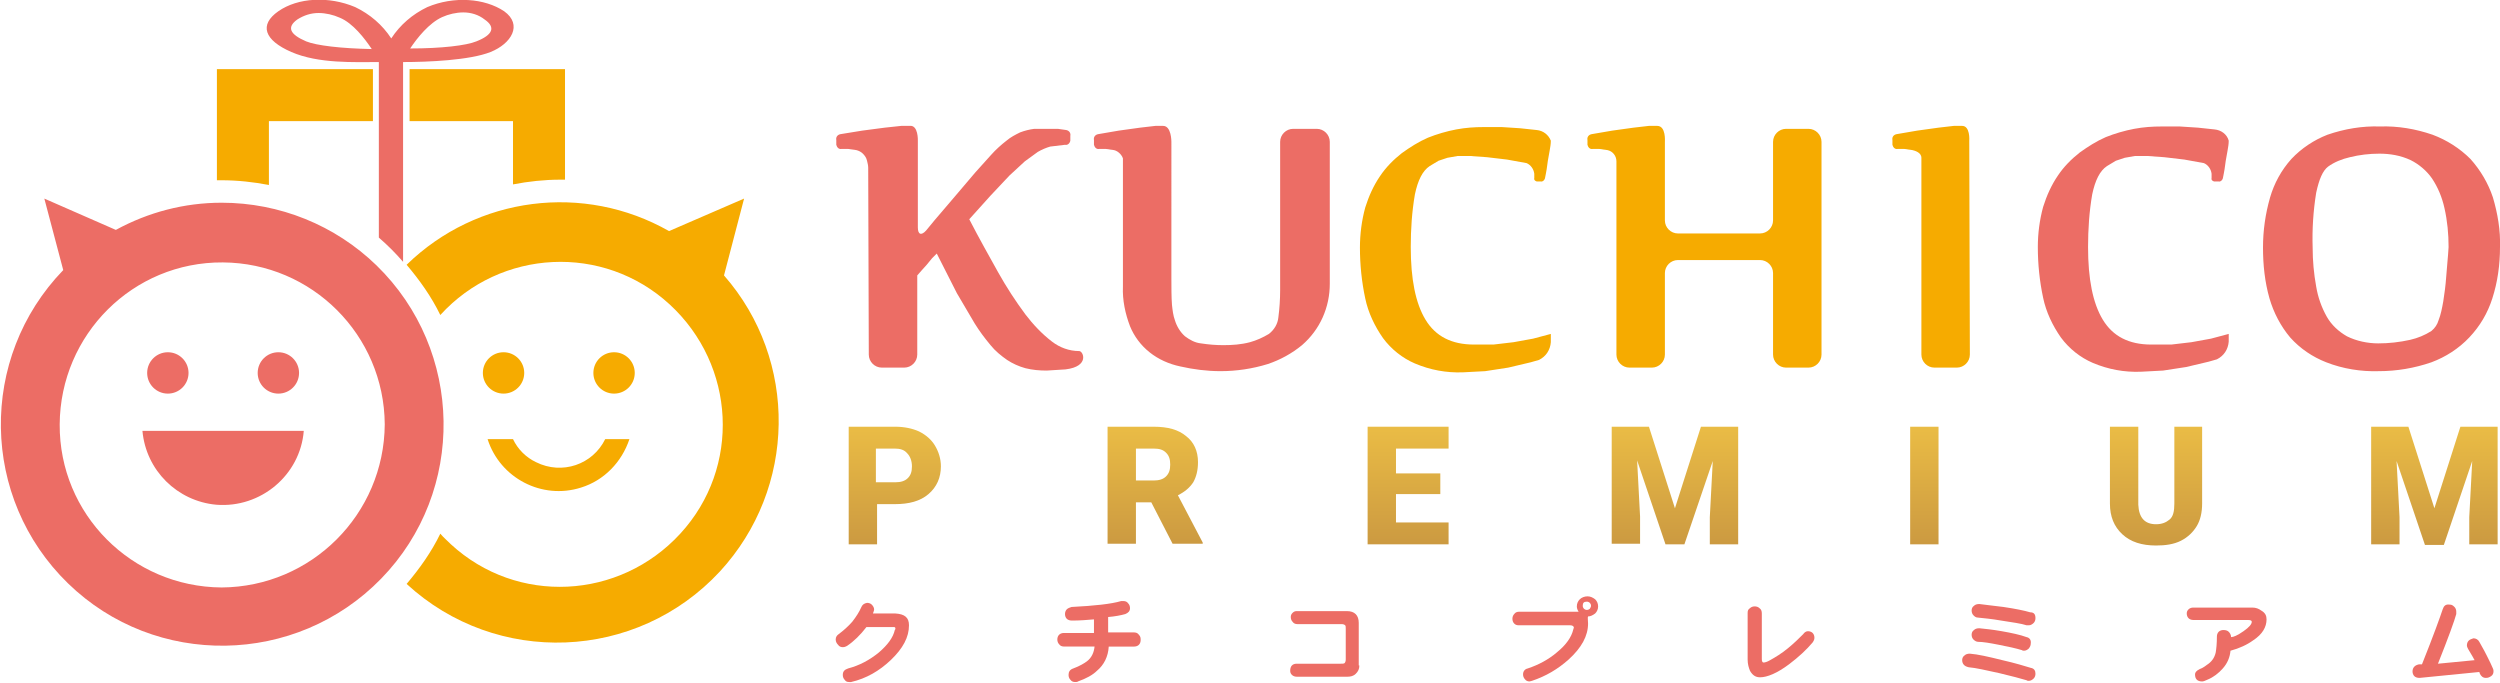 <?xml version="1.0" encoding="utf-8"?>
<!-- Generator: Adobe Illustrator 21.0.2, SVG Export Plug-In . SVG Version: 6.00 Build 0)  -->
<svg version="1.1" id="レイヤー_1" xmlns="http://www.w3.org/2000/svg" xmlns:xlink="http://www.w3.org/1999/xlink" x="0px"
	 y="0px" viewBox="0 0 423 115.5" style="enable-background:new 0 0 423 115.5;" xml:space="preserve">
<style type="text/css">
	.st0{fill:#F6AB00;}
	.st1{fill:#EC6D65;}
	.st2{fill:url(#SVGID_1_);}
	.st3{fill:url(#SVGID_2_);}
	.st4{fill:url(#SVGID_3_);}
	.st5{fill:url(#SVGID_4_);}
	.st6{fill:url(#SVGID_5_);}
	.st7{fill:url(#SVGID_6_);}
	.st8{fill:url(#SVGID_7_);}
</style>
<title>アセット 1</title>
<path class="st0" d="M63.1,11.7H36.7v18.8h0.8c2.7,0,5.4,0.3,8,0.8V20.5h17.6V11.7z M69.3,11.7v8.8h17.5v10.7c2.6-0.5,5.3-0.8,8-0.8
	h0.8V11.7L69.3,11.7z"/>
<circle class="st0" cx="85.2" cy="63.1" r="3.5"/>
<circle class="st0" cx="103.9" cy="63.1" r="3.5"/>
<path class="st0" d="M102.4,74.3c-2.1,4.3-7.3,6.1-11.7,3.9c-1.7-0.8-3.1-2.2-3.9-3.9h-4.3c2.1,6.6,9.2,10.3,15.8,8.2
	c3.9-1.2,6.9-4.3,8.2-8.2H102.4z M122.5,46.6l3.4-13l-12.7,5.5c-14.4-8.2-32.5-5.9-44.4,5.7c2.2,2.6,4.2,5.4,5.7,8.5
	c10.2-11.2,27.6-12.1,38.8-1.8s12.1,27.6,1.8,38.8s-27.6,12.1-38.8,1.8c-0.6-0.6-1.3-1.2-1.8-1.8c-1.5,3.1-3.5,5.9-5.7,8.5
	c15.2,14,38.9,13.1,53-2.1C134.8,82.6,135.1,61,122.5,46.6z"/>
<path class="st1" d="M51.4,72.9c-0.6,7.5-7.3,13.1-14.8,12.5c-6.6-0.6-11.9-5.8-12.5-12.5H51.4z"/>
<circle class="st1" cx="28.4" cy="63.1" r="3.5"/>
<circle class="st1" cx="47.1" cy="63.1" r="3.5"/>
<path class="st1" d="M85.3,1.9c-3.3-2.2-8.5-2.6-13-0.7c-2.5,1.2-4.6,3-6.1,5.3c-1.5-2.3-3.6-4.1-6.1-5.3c-4.5-1.9-9.7-1.6-13,0.7
	s-2.4,4.9,2.2,6.9s10.7,1.7,14.8,1.7v29.7c1.5,1.3,2.8,2.6,4.1,4.1V10.5c4.2,0,11.3-0.3,14.8-1.7S88.5,4.2,85.3,1.9z M51.8,7
	c-2.8-1.2-3.3-2.4-1.5-3.7c1.1-0.7,2.3-1.1,3.6-1.1c1.2,0,2.5,0.3,3.6,0.8c2.2,0.9,4.2,3.5,5.4,5.3C57.7,8.2,53.5,7.7,51.8,7z
	 M80.6,7c-1.7,0.7-5.9,1.2-11.2,1.2c1.2-1.8,3.2-4.3,5.4-5.3c1.1-0.5,2.4-0.8,3.6-0.8c1.3,0,2.6,0.4,3.6,1.2
	C83.9,4.6,83.4,5.9,80.6,7z M37.5,34.3c-6.3,0-12.4,1.6-17.9,4.6L7.5,33.6l3.2,12.1c-14.4,14.9-14,38.6,0.8,53s38.6,14,53-0.8
	s14-38.6-0.8-53C56.7,38.1,47.3,34.3,37.5,34.3z M37.5,99.4C22.3,99.3,10,87,10.1,71.8s12.4-27.5,27.6-27.4
	C52.8,44.5,65,56.7,65.1,71.8C65,87,52.7,99.3,37.5,99.4L37.5,99.4z M423,41.8c0,3-0.4,5.9-1.3,8.7c-0.8,2.5-2.1,4.7-3.9,6.6
	c-1.8,1.9-4,3.3-6.4,4.2c-2.9,1-5.9,1.5-8.9,1.5c-3,0.1-6.1-0.4-8.9-1.5c-2.3-0.9-4.4-2.3-6.1-4.2c-1.6-1.9-2.8-4.2-3.5-6.6
	c-0.8-2.8-1.1-5.7-1.1-8.6c0-2.9,0.4-5.7,1.2-8.5c0.7-2.4,1.9-4.6,3.6-6.5c1.7-1.8,3.8-3.2,6.1-4.1c2.9-1,5.9-1.5,8.9-1.4
	c3-0.1,6,0.4,8.9,1.4c2.4,0.9,4.6,2.3,6.4,4.1c1.7,1.9,3,4.1,3.8,6.5C422.6,36.1,423.1,39,423,41.8L423,41.8z M414.3,41.8
	c0-2.2-0.2-4.4-0.7-6.6c-0.4-1.8-1.1-3.5-2.1-5c-0.9-1.3-2.2-2.4-3.6-3.1c-1.7-0.8-3.5-1.1-5.3-1.1c-1.7,0-3.4,0.2-5,0.6
	c-1.3,0.3-2.6,0.8-3.7,1.6c-0.9,0.7-1.5,2.1-2,4.4c-0.5,3.1-0.7,6.2-0.6,9.3c0,2.2,0.2,4.4,0.6,6.6c0.3,1.8,0.9,3.5,1.8,5.1
	c0.8,1.4,2,2.5,3.4,3.3c1.6,0.8,3.5,1.2,5.3,1.2c1.8,0,3.6-0.2,5.4-0.6c1.3-0.3,2.5-0.8,3.6-1.5c0.6-0.5,1-1.1,1.2-1.8
	c0.4-1,0.6-2.1,0.8-3.2c0.2-1.3,0.4-2.7,0.5-4.2C414,45.3,414.2,43.6,414.3,41.8L414.3,41.8z M222.6,21.8h-3.8c-1.2,0-2.2,1-2.2,2.2
	v25.1c0,1.5-0.1,3.1-0.3,4.6c-0.1,1.1-0.7,2.1-1.6,2.8c-1,0.6-2.1,1.1-3.2,1.4c-1.5,0.4-3,0.5-4.5,0.5c-1.3,0-2.5-0.1-3.8-0.3
	c-1-0.1-1.9-0.6-2.7-1.2c-0.8-0.7-1.4-1.7-1.7-2.7c-0.3-0.8-0.4-1.7-0.5-2.6c-0.1-1.2-0.1-3.2-0.1-4.4V24c0-0.1,0-2.7-1.4-2.7h-1.3
	l-2.6,0.3l-3.6,0.5l-3.5,0.6c-0.5,0.1-0.8,0.5-0.7,1v0.8c0.1,0.4,0.4,0.8,0.9,0.7c0,0,0,0,0,0h1.1l1.4,0.2c0.4,0.1,0.7,0.3,1,0.6
	c0.2,0.2,0.4,0.5,0.5,0.8v21.7c-0.1,2.3,0.4,4.6,1.2,6.7c0.7,1.7,1.8,3.2,3.3,4.4c1.5,1.2,3.3,2,5.2,2.4c2.2,0.5,4.5,0.8,6.8,0.8
	c2.7,0,5.4-0.4,8-1.2c2.1-0.7,4.1-1.8,5.8-3.2c1.5-1.3,2.7-2.9,3.5-4.7c0.8-1.8,1.2-3.7,1.2-5.7V24c0-1.2-1-2.2-2.2-2.2
	C222.7,21.8,222.7,21.8,222.6,21.8L222.6,21.8z"/>
<path class="st0" d="M306,21.8h-3.8c-1.2,0-2.2,1-2.2,2.2c0,0,0,0,0,0v13.3c0,1.2-1,2.2-2.2,2.2l0,0h-13.9c-1.2,0-2.2-1-2.2-2.2
	c0,0,0,0,0,0V24c0-0.1,0.2-2.7-1.3-2.7H279l-2.6,0.3l-3.6,0.5l-3.5,0.6c-0.5,0.1-0.8,0.5-0.7,1v0.8c0.1,0.4,0.4,0.8,0.9,0.7
	c0,0,0,0,0,0h1.1l1.4,0.2c0.9,0.2,1.5,1,1.5,1.9V60c0,1.2,1,2.2,2.2,2.2l0,0h3.8c1.2,0,2.2-1,2.2-2.2c0,0,0,0,0,0V46.2
	c0-1.2,1-2.2,2.2-2.2l0,0h13.9c1.2,0,2.2,1,2.2,2.2c0,0,0,0,0,0V60c0,1.2,1,2.2,2.2,2.2l0,0h3.8c1.2,0,2.2-1,2.2-2.2c0,0,0,0,0,0V24
	C308.2,22.8,307.2,21.8,306,21.8L306,21.8z M333.2,23.8c0,0,0.2-2.6-1.3-2.5h-1.3l-2.6,0.3l-3.6,0.5l-3.5,0.6
	c-0.5,0.1-0.8,0.5-0.7,1v0.8c0.1,0.4,0.4,0.8,0.9,0.7c0,0,0,0,0,0h1.1l1.4,0.2c0.4,0.1,1.5,0.4,1.5,1.3V60c0,1.2,1,2.2,2.2,2.2l0,0
	h3.8c1.2,0,2.2-1,2.2-2.2c0,0,0,0,0,0L333.2,23.8z"/>
<path class="st1" d="M374.8,30.7h0.6c0.3,0.1,0.6-0.2,0.7-0.5c0,0,0,0,0,0c0,0,0.3-1.4,0.4-2.3s0.3-1.7,0.4-2.4
	c0.1-0.6,0.2-1.1,0.2-1.7c-0.3-1.1-1.3-1.8-2.4-1.9l-2.8-0.3l-3.1-0.2h-3c-1.6,0-3.1,0.1-4.7,0.4c-1.6,0.3-3.3,0.8-4.8,1.4
	c-1.6,0.7-3,1.6-4.4,2.6c-1.4,1.1-2.7,2.4-3.7,3.9c-1.1,1.6-1.9,3.4-2.5,5.3c-0.6,2.2-0.9,4.5-0.9,6.8c0,2.9,0.3,5.8,0.9,8.6
	c0.5,2.4,1.6,4.7,3,6.7c1.4,1.9,3.3,3.4,5.4,4.3c2.6,1.1,5.3,1.6,8.1,1.5l3.8-0.2l3.9-0.6l3.8-0.9l1.4-0.4c1.2-0.6,1.9-1.7,2-3v-1.3
	l-3,0.8l-3.3,0.6l-3.4,0.4H364c-3.8,0-6.5-1.4-8.2-4.2c-1.7-2.8-2.5-6.9-2.5-12.3c0-3,0.2-6,0.7-8.9c0.5-2.4,1.3-4,2.5-4.8l1.5-0.9
	l1.5-0.5l1.7-0.3h2.2l2.8,0.2l3.4,0.4l3.3,0.6c0.7,0.3,1.2,1,1.3,1.8c0,0.2,0,0.5,0,0.7c-0.1,0.3,0.1,0.5,0.4,0.6
	C374.6,30.7,374.7,30.7,374.8,30.7z"/>
<path class="st0" d="M260.1,30.7h0.6c0.3,0.1,0.6-0.2,0.7-0.5c0,0,0,0,0,0c0,0,0.3-1.4,0.4-2.3s0.3-1.7,0.4-2.4
	c0.1-0.6,0.2-1.1,0.2-1.7c-0.4-1-1.3-1.7-2.4-1.8l-2.8-0.3l-3.1-0.2h-3c-1.6,0-3.1,0.1-4.7,0.4c-1.6,0.3-3.3,0.8-4.8,1.4
	c-1.6,0.7-3,1.6-4.4,2.6c-1.4,1.1-2.7,2.4-3.7,3.9c-1.1,1.6-1.9,3.4-2.5,5.3c-0.6,2.2-0.9,4.5-0.9,6.8c0,2.9,0.3,5.8,0.9,8.6
	c0.5,2.4,1.6,4.7,3,6.7c1.4,1.9,3.3,3.4,5.4,4.3c2.6,1.1,5.3,1.6,8.1,1.5l3.8-0.2l3.9-0.6l3.8-0.9l1.4-0.4c1.2-0.6,1.9-1.7,2-3v-1.4
	l-3,0.8l-3.3,0.6l-3.4,0.4h-3.3c-3.8,0-6.5-1.4-8.2-4.2c-1.7-2.8-2.5-6.9-2.5-12.3c0-3,0.2-6,0.7-8.9c0.5-2.4,1.3-4,2.5-4.8l1.5-0.9
	l1.5-0.5l1.7-0.3h2.2l2.8,0.2L255,27l3.3,0.6c0.7,0.3,1.2,1,1.3,1.8c0,0.2,0,0.5,0,0.7c-0.1,0.3,0.1,0.5,0.4,0.6
	C260,30.7,260.1,30.7,260.1,30.7z"/>
<path class="st1" d="M182.6,59.4c-1.7,0-3.3-0.6-4.6-1.6c-1.7-1.3-3.2-2.9-4.5-4.6c-1.7-2.3-3.2-4.6-4.6-7.1c-1.5-2.7-3.2-5.7-4.9-9
	l3.6-4l3.2-3.4l2.6-2.4l2.2-1.6c0.7-0.4,1.4-0.7,2.1-0.9l2.5-0.3c0.4,0.1,0.8-0.2,0.9-0.7c0,0,0,0,0,0V23c0.1-0.5-0.2-0.9-0.7-1
	l-1.4-0.2h-4c-0.8,0.1-1.6,0.3-2.4,0.6c-0.8,0.4-1.6,0.8-2.3,1.4c-0.9,0.7-1.8,1.5-2.6,2.4l-2.7,3l-3.4,4l-3.5,4.1l-1.4,1.7
	c-0.8,0.9-1.4,0.7-1.4-0.5V23.8c0,0,0.1-2.7-1.4-2.5h-1.4l-2.8,0.3l-3.8,0.5l-3.7,0.6c-0.5,0.1-0.8,0.5-0.7,1v0.8
	c0.1,0.4,0.4,0.8,0.9,0.7c0,0,0,0,0,0h1.1l1.4,0.2c0.4,0.1,0.8,0.3,1.1,0.6c0.3,0.3,0.6,0.7,0.7,1.2c0.1,0.4,0.2,0.8,0.2,1.2L147,60
	c0,1.2,1,2.2,2.2,2.2h3.8c1.2,0,2.2-1,2.2-2.2V46.6l0.7-0.8l0.9-1l0.9-1.1l0.8-0.8l3.4,6.7c1.1,1.9,2.1,3.6,3,5.1
	c0.8,1.3,1.7,2.5,2.7,3.7c0.8,1,1.8,1.8,2.8,2.5c0.9,0.6,2,1.1,3.1,1.4c1.2,0.3,2.4,0.4,3.6,0.4l3.2-0.2
	C184.4,62,183.3,59.4,182.6,59.4L182.6,59.4z"/>
<g>
	<linearGradient id="SVGID_1_" gradientUnits="userSpaceOnUse" x1="151.388" y1="72.167" x2="151.388" y2="92.073">
		<stop  offset="0" style="stop-color:#EABC45"/>
		<stop  offset="1" style="stop-color:#CC9A41"/>
	</linearGradient>
	<path class="st2" d="M148.4,85.3v6.8h-4.8V72.2h7.9c1.5,0,2.9,0.3,4,0.8c1.2,0.6,2.1,1.4,2.7,2.4s1,2.2,1,3.5
		c0,1.9-0.7,3.5-2.1,4.7c-1.4,1.2-3.3,1.7-5.7,1.7H148.4z M148.4,81.6h3.1c0.9,0,1.6-0.2,2.1-0.7c0.5-0.5,0.7-1.1,0.7-2
		c0-0.9-0.3-1.7-0.8-2.2c-0.5-0.6-1.2-0.8-2.1-0.8h-3.2V81.6z"/>
	<linearGradient id="SVGID_2_" gradientUnits="userSpaceOnUse" x1="195.452" y1="72.167" x2="195.452" y2="92.073">
		<stop  offset="0" style="stop-color:#EABC45"/>
		<stop  offset="1" style="stop-color:#CC9A41"/>
	</linearGradient>
	<path class="st3" d="M194.8,85h-2.6v7h-4.8V72.2h7.8c2.4,0,4.2,0.5,5.5,1.6c1.3,1,2,2.5,2,4.4c0,1.4-0.3,2.5-0.8,3.4
		c-0.6,0.9-1.4,1.6-2.6,2.2l4.2,8v0.2h-5.1L194.8,85z M192.2,81.3h3c0.9,0,1.6-0.2,2.1-0.7c0.5-0.5,0.7-1.1,0.7-2
		c0-0.9-0.2-1.5-0.7-2c-0.5-0.5-1.1-0.7-2.1-0.7h-3V81.3z"/>
	<linearGradient id="SVGID_3_" gradientUnits="userSpaceOnUse" x1="238.21" y1="72.167" x2="238.21" y2="92.073">
		<stop  offset="0" style="stop-color:#EABC45"/>
		<stop  offset="1" style="stop-color:#CC9A41"/>
	</linearGradient>
	<path class="st4" d="M243.7,83.6h-7.5v4.8h8.9v3.7h-13.7V72.2h13.7v3.7h-8.9v4.2h7.5V83.6z"/>
	<linearGradient id="SVGID_4_" gradientUnits="userSpaceOnUse" x1="283.401" y1="72.167" x2="283.401" y2="92.073">
		<stop  offset="0" style="stop-color:#EABC45"/>
		<stop  offset="1" style="stop-color:#CC9A41"/>
	</linearGradient>
	<path class="st5" d="M279,72.2l4.4,13.8l4.4-13.8h6.3v19.9h-4.8v-4.6l0.5-9.5L285,92.1h-3.2L277,77.9l0.5,9.5v4.6h-4.8V72.2H279z"
		/>
	<linearGradient id="SVGID_5_" gradientUnits="userSpaceOnUse" x1="325.565" y1="72.167" x2="325.565" y2="92.073">
		<stop  offset="0" style="stop-color:#EABC45"/>
		<stop  offset="1" style="stop-color:#CC9A41"/>
	</linearGradient>
	<path class="st6" d="M328,92.1h-4.8V72.2h4.8V92.1z"/>
	<linearGradient id="SVGID_6_" gradientUnits="userSpaceOnUse" x1="364.714" y1="72.167" x2="364.714" y2="92.347">
		<stop  offset="0" style="stop-color:#EABC45"/>
		<stop  offset="1" style="stop-color:#CC9A41"/>
	</linearGradient>
	<path class="st7" d="M372.6,72.2v13c0,1.5-0.3,2.8-0.9,3.8s-1.5,1.9-2.7,2.5s-2.6,0.8-4.2,0.8c-2.4,0-4.3-0.6-5.7-1.9
		s-2.1-3-2.1-5.2V72.2h4.8v13.2c0.1,2.2,1.1,3.3,3,3.3c1,0,1.7-0.3,2.3-0.8s0.8-1.4,0.8-2.7v-13H372.6z"/>
	<linearGradient id="SVGID_7_" gradientUnits="userSpaceOnUse" x1="411.943" y1="72.167" x2="411.943" y2="92.073">
		<stop  offset="0" style="stop-color:#EABC45"/>
		<stop  offset="1" style="stop-color:#CC9A41"/>
	</linearGradient>
	<path class="st8" d="M407.5,72.2l4.4,13.8l4.4-13.8h6.3v19.9h-4.8v-4.6l0.5-9.5l-4.8,14.2h-3.2l-4.8-14.2l0.5,9.5v4.6h-4.8V72.2
		H407.5z"/>
</g>
<g>
	<path class="st1" d="M153.8,105.8c0,2-1,3.9-3.1,5.9c-1.9,1.8-4.1,3.1-6.7,3.7c-0.1,0-0.2,0-0.3,0c-0.4,0-0.6-0.1-0.8-0.4
		c-0.2-0.2-0.3-0.5-0.3-0.8c0-0.6,0.3-0.9,0.9-1.1c1.9-0.5,3.6-1.4,5.2-2.7c1.5-1.3,2.4-2.5,2.7-3.8c0.1-0.1,0.1-0.2,0.1-0.3
		c0-0.1-0.1-0.2-0.2-0.2c0.1,0-0.1,0-0.5,0h-4.2c-1,1.3-2.1,2.4-3.3,3.2c-0.2,0.1-0.4,0.2-0.7,0.2c-0.3,0-0.6-0.1-0.8-0.4
		c-0.2-0.2-0.4-0.5-0.4-0.9c0-0.4,0.2-0.7,0.5-0.9c0.8-0.6,1.6-1.3,2.3-2.1c0.7-0.9,1.2-1.7,1.5-2.4c0.2-0.5,0.5-0.7,1-0.8
		c0.3,0,0.6,0.1,0.8,0.3c0.2,0.2,0.4,0.5,0.4,0.8c0,0.2-0.1,0.4-0.2,0.7h3.8C153.1,103.9,153.8,104.5,153.8,105.8z"/>
	<path class="st1" d="M193,108.3c0,0.3-0.1,0.6-0.3,0.8c-0.2,0.2-0.5,0.3-0.8,0.3h-4.3c-0.1,1.7-0.8,3.1-2,4.1
		c-0.7,0.7-1.8,1.3-3.2,1.8c-0.1,0.1-0.3,0.1-0.5,0.1c-0.3,0-0.6-0.1-0.8-0.4c-0.2-0.2-0.3-0.5-0.3-0.8c0-0.5,0.2-0.9,0.8-1.1
		c1.1-0.4,1.9-0.9,2.3-1.2c0.8-0.6,1.2-1.5,1.3-2.5h-5.1c-0.4,0-0.7-0.1-0.9-0.4c-0.2-0.2-0.3-0.5-0.3-0.8c0-0.3,0.1-0.6,0.3-0.8
		c0.2-0.2,0.5-0.3,0.8-0.3h5.1c0-0.7,0-1.5,0-2.3c-1.2,0.1-2.4,0.2-3.7,0.2c-0.4,0-0.7-0.1-0.9-0.3c-0.2-0.2-0.3-0.5-0.3-0.8
		c0-0.3,0.1-0.6,0.3-0.8c0.2-0.2,0.5-0.3,0.8-0.4c3.9-0.2,6.7-0.5,8.4-1c0.1,0,0.3,0,0.4,0c0.3,0,0.6,0.1,0.8,0.4
		c0.2,0.2,0.3,0.5,0.3,0.8c0,0.5-0.3,0.8-0.8,1c-0.7,0.2-1.7,0.4-2.9,0.5l0,2.6h4.3c0.4,0,0.7,0.1,0.9,0.4
		C193,107.7,193,108,193,108.3z"/>
	<path class="st1" d="M230,112.6c0,0.6-0.2,1-0.6,1.4c-0.4,0.4-0.9,0.5-1.4,0.5h-8.6c-0.3,0-0.6-0.1-0.8-0.3
		c-0.2-0.2-0.3-0.4-0.3-0.7c0-0.8,0.4-1.2,1.1-1.2h7.4c0.3,0,0.6,0,0.7-0.1c0.1-0.1,0.2-0.3,0.2-0.6v-5.2c0-0.3,0-0.5-0.1-0.6
		c-0.1-0.1-0.3-0.2-0.6-0.2h-7.5c-0.3,0-0.6-0.1-0.8-0.4c-0.2-0.2-0.3-0.5-0.3-0.8c0-0.3,0.1-0.5,0.3-0.7c0.2-0.2,0.4-0.3,0.7-0.3
		h8.5c1.3,0,2,0.7,2,2V112.6z"/>
	<path class="st1" d="M268.7,105.5c0,2.1-1.1,4.1-3.3,6.1c-1.8,1.6-3.8,2.8-6.2,3.6c-0.1,0-0.3,0.1-0.4,0.1c-0.3,0-0.6-0.1-0.8-0.4
		c-0.2-0.2-0.3-0.5-0.3-0.8c0-0.5,0.3-0.9,0.8-1c1.8-0.6,3.5-1.5,4.9-2.7c1.6-1.3,2.5-2.6,2.8-3.9c0-0.1,0.1-0.2,0.1-0.3
		c0-0.2-0.2-0.4-0.6-0.4H257c-0.4,0-0.6-0.1-0.8-0.3c-0.2-0.2-0.3-0.5-0.3-0.8c0-0.3,0.1-0.6,0.3-0.8c0.2-0.3,0.5-0.4,0.9-0.4h9.6
		c0.1,0,0.3,0,0.4,0c-0.2-0.3-0.3-0.6-0.3-0.9c0-0.5,0.2-0.9,0.5-1.2c0.3-0.3,0.8-0.5,1.3-0.5c0.5,0,0.9,0.2,1.3,0.5
		c0.3,0.3,0.5,0.7,0.5,1.2c0,0.5-0.2,0.9-0.5,1.2c-0.4,0.3-0.8,0.5-1.2,0.5h0C268.6,104.5,268.7,104.9,268.7,105.5z M269.2,102.5
		c0-0.2-0.1-0.4-0.2-0.5c-0.1-0.1-0.3-0.2-0.5-0.2c-0.5,0-0.7,0.2-0.7,0.7c0,0.2,0.1,0.4,0.2,0.5c0.1,0.1,0.3,0.2,0.5,0.2
		c0.2,0,0.4-0.1,0.5-0.2C269.1,102.8,269.2,102.7,269.2,102.5z"/>
	<path class="st1" d="M307,107.9c0,0.3-0.1,0.5-0.3,0.8c-1,1.2-2.4,2.5-4,3.7c-2,1.5-3.7,2.2-4.9,2.2c-0.8,0-1.3-0.4-1.7-1.1
		c-0.2-0.5-0.4-1.1-0.4-1.9v-7.9c0-0.4,0.1-0.6,0.4-0.8c0.2-0.2,0.5-0.3,0.8-0.3c0.3,0,0.6,0.1,0.8,0.3c0.3,0.2,0.4,0.5,0.4,0.9v7.7
		c0,0.4,0.1,0.6,0.3,0.6c0.2,0,0.6-0.1,1.1-0.4c0.9-0.5,1.9-1.1,3-2c1.1-0.9,1.9-1.7,2.6-2.4c0.2-0.3,0.5-0.5,0.8-0.5
		c0.3,0,0.6,0.1,0.8,0.3C306.9,107.3,307,107.6,307,107.9z"/>
	<path class="st1" d="M344.4,114c0,0.3-0.1,0.6-0.3,0.8c-0.2,0.2-0.5,0.4-0.8,0.4c-0.1,0-0.3,0-0.4-0.1c-1-0.3-2.5-0.7-4.6-1.2
		c-2.3-0.5-4-0.9-5.2-1c-0.4-0.1-0.6-0.2-0.8-0.4c-0.2-0.2-0.3-0.5-0.3-0.8c0-0.3,0.1-0.6,0.4-0.8c0.2-0.2,0.5-0.3,0.9-0.3
		c1.3,0.1,3.1,0.5,5.5,1.1c2.2,0.5,3.8,1,4.8,1.3C344.2,113.1,344.4,113.5,344.4,114z M343.6,108.9c0,0.3-0.1,0.5-0.3,0.8
		c-0.2,0.2-0.5,0.4-0.8,0.4c-0.1,0-0.3,0-0.4-0.1c-1-0.3-2.3-0.6-3.9-0.9c-1.5-0.3-2.7-0.5-3.5-0.5c-0.3,0-0.6-0.2-0.8-0.4
		c-0.2-0.2-0.3-0.5-0.3-0.8c0-0.3,0.1-0.6,0.4-0.8c0.2-0.2,0.5-0.3,0.9-0.3c0.9,0.1,2.1,0.2,3.8,0.5c1.7,0.3,3.1,0.6,4.2,1
		C343.4,107.9,343.7,108.3,343.6,108.9z M344.4,104.6c0,0.3-0.1,0.6-0.3,0.8c-0.2,0.2-0.5,0.4-0.8,0.4c-0.1,0-0.2,0-0.4,0
		c-0.9-0.3-2.4-0.5-4.3-0.8c-1.7-0.3-3-0.4-3.9-0.5c-0.4,0-0.6-0.2-0.8-0.4c-0.2-0.2-0.3-0.5-0.3-0.8c0-0.3,0.1-0.6,0.4-0.8
		c0.2-0.2,0.5-0.3,0.9-0.3c0.9,0.1,2.3,0.3,4.1,0.5c2,0.3,3.5,0.6,4.5,0.9C344.2,103.6,344.4,104,344.4,104.6z"/>
	<path class="st1" d="M383.5,104.8c0,1.3-0.7,2.5-2.2,3.5c-1.1,0.8-2.4,1.4-3.9,1.8c-0.1,1.1-0.5,2.1-1.3,3
		c-0.7,0.8-1.6,1.5-2.6,1.9c-0.4,0.2-0.7,0.3-0.9,0.3c-0.8,0-1.2-0.4-1.2-1.2c0-0.3,0.2-0.6,0.8-0.9c0.3-0.1,0.7-0.3,1.2-0.7
		c0.8-0.5,1.3-1.2,1.5-2.1c0.1-0.6,0.2-1.5,0.2-2.7c0-0.3,0.1-0.6,0.3-0.8c0.2-0.2,0.5-0.3,0.8-0.3c0.4,0,0.7,0.1,0.9,0.3
		c0.2,0.2,0.4,0.5,0.4,0.9c0.4,0,1.1-0.3,2.1-1s1.4-1.2,1.4-1.6c0-0.2-0.2-0.3-0.7-0.3h-9.2c-0.3,0-0.6-0.1-0.8-0.3
		c-0.2-0.2-0.3-0.5-0.3-0.8s0.1-0.5,0.3-0.7c0.2-0.2,0.5-0.3,0.8-0.3h10c0.6,0,1.1,0.2,1.5,0.5C383.3,103.7,383.5,104.2,383.5,104.8
		z"/>
	<path class="st1" d="M421.8,113.1c0.1,0.2,0.1,0.3,0.1,0.5c0,0.3-0.1,0.6-0.4,0.8c-0.3,0.2-0.5,0.3-0.9,0.3c-0.5,0-0.8-0.3-1-0.7
		c0-0.1-0.1-0.2-0.1-0.3l-10.1,1c-0.4,0-0.7-0.1-0.9-0.3c-0.2-0.2-0.3-0.5-0.3-0.8c0-0.3,0.1-0.6,0.3-0.8c0.2-0.2,0.4-0.3,0.8-0.4
		l0.5,0c2-5,3.1-8.1,3.5-9.3c0.2-0.6,0.5-0.9,1.2-0.8c0.3,0,0.5,0.1,0.8,0.4c0.2,0.2,0.3,0.5,0.3,0.8c0,0.1,0,0.2,0,0.4
		c-0.3,1.1-1.3,3.9-3.1,8.4l6.2-0.6c-0.1-0.2-0.5-0.9-1.1-1.9c-0.1-0.2-0.2-0.4-0.2-0.6c0-0.3,0.1-0.6,0.3-0.8
		c0.2-0.2,0.5-0.3,0.8-0.4c0.4,0,0.8,0.2,1,0.6c0.7,1.2,1.1,2,1.3,2.4C421.2,111.8,421.6,112.6,421.8,113.1z"/>
</g>
</svg>
